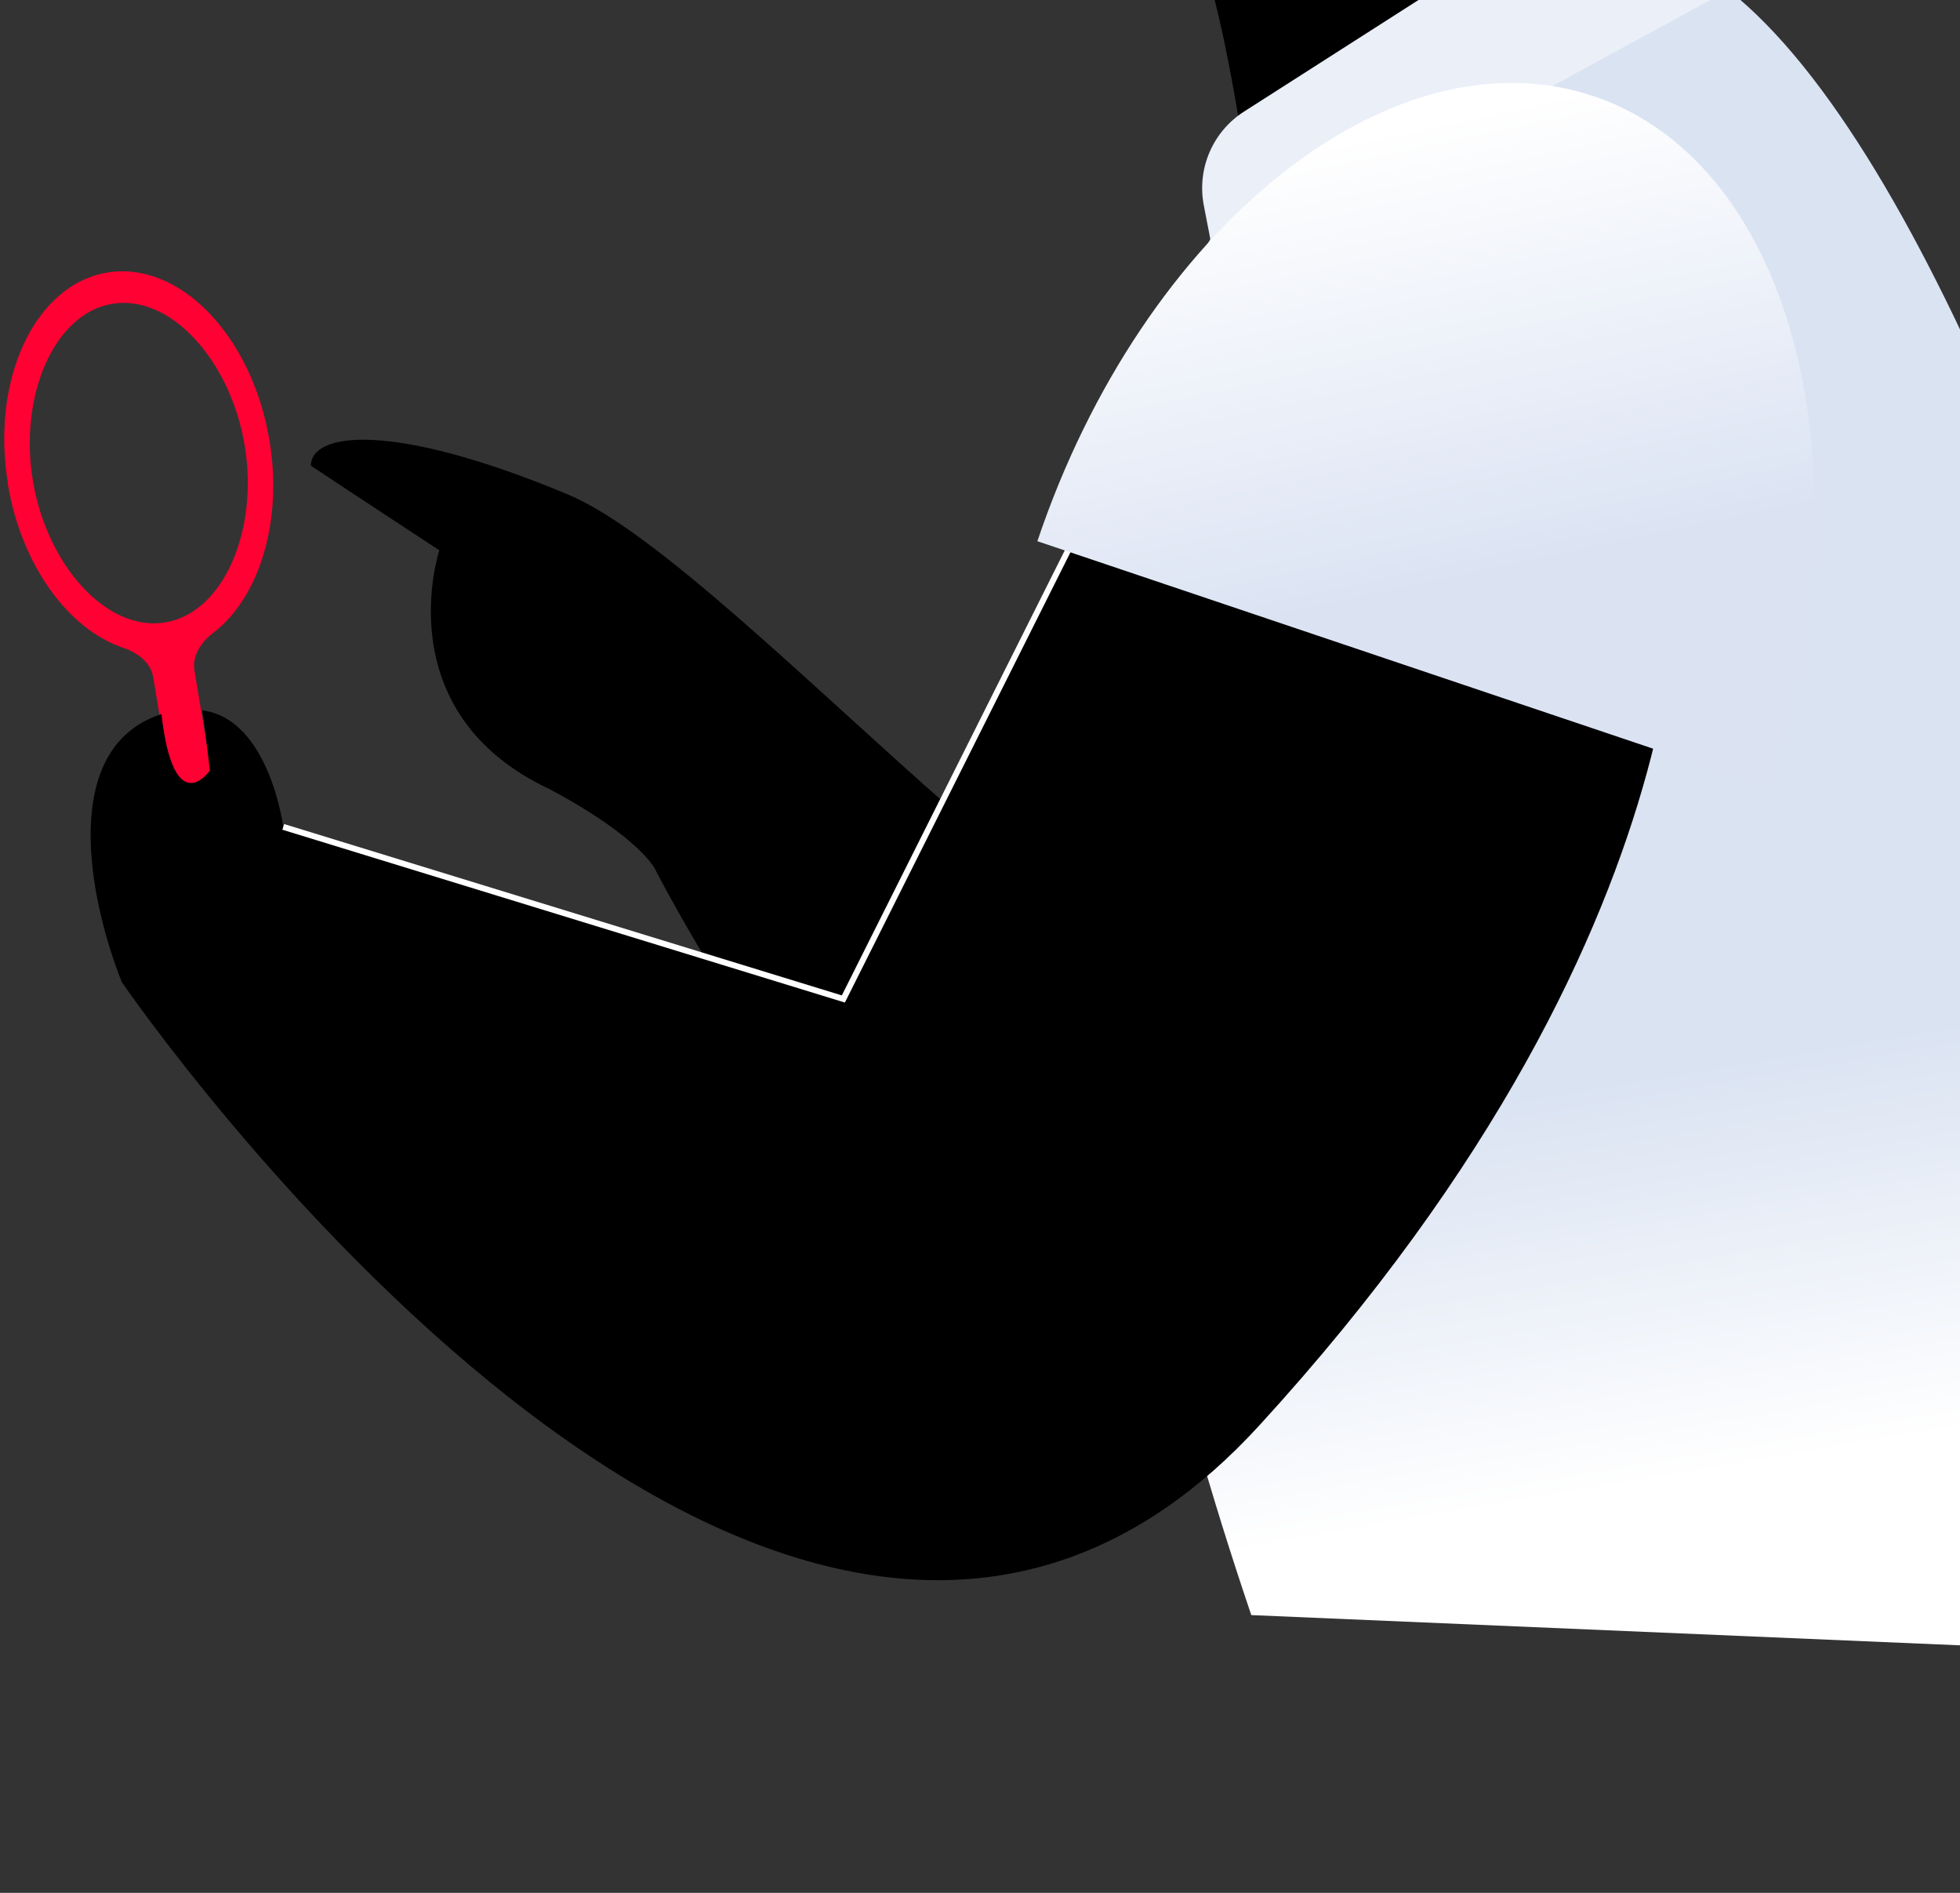 <?xml version="1.0" encoding="UTF-8"?> <svg xmlns="http://www.w3.org/2000/svg" width="290" height="280" viewBox="0 0 290 280" fill="none"><rect x="0" y="0" width="290" height="280" fill="#333333" stroke="none"/><g clip-path="url(#clip0_2330_7171)"><g clip-path="url(#clip1_2330_7171)"><path d="M188.684 2.801C188.684 2.801 193.141 111.76 183.936 137.76C174.731 163.759 110.16 84.037 84 73.131C57.839 62.225 46.005 63.989 46.004 68.891C52.679 73.335 65.006 81.401 65.006 81.401C65.006 81.401 56.986 105.392 81.415 116.784C94.973 124.032 96.992 128.695 96.992 128.695C96.992 128.695 161.249 255.071 221.799 204.453" fill="black"></path><path fill-rule="evenodd" clip-rule="evenodd" d="M15.861 40.319C5.18 42.095 -1.393 56.094 1.184 71.589L1.157 71.593C3.17 83.696 10.169 93.115 18.226 95.827C20.66 96.642 22.343 98.217 22.67 100.184L27.552 129.541L33.652 128.527L28.769 99.169C28.442 97.203 29.525 95.168 31.564 93.608C38.309 88.435 41.881 77.248 39.87 65.155C37.293 49.66 26.543 38.542 15.861 40.319ZM24.454 92.07C33.108 90.631 38.284 78.403 36.205 65.9C34.125 53.396 25.27 43.502 16.616 44.941C7.962 46.38 2.786 58.608 4.866 71.112C6.945 83.616 15.8 93.509 24.454 92.07Z" fill="#FF0132"></path><path d="M147.286 -28.88L142.222 -27.764C142.222 -27.764 145.198 -36.414 129.054 -64.429C112.926 -92.451 152.115 -118.588 186.173 -102.738C236.504 -79.321 251.278 20.8 251.278 20.8L187.529 47.773C187.529 47.773 182.729 5.147 177.299 -7.686C177.299 -7.686 194.522 -12.04 199.017 -24.725C158.698 5.631 147.286 -28.88 147.286 -28.88Z" fill="black"></path><path d="M123.997 -51.946L172.198 -72.34C172.198 -72.34 203.332 -44.249 210.77 -9.341L275.952 -47.008C275.952 -47.008 229.82 -154.951 166.923 -132.464C104.026 -109.978 123.997 -51.946 123.997 -51.946Z" fill="#D3D3D3"></path><path d="M232.797 -8.061C294.788 -23.287 351.387 246.006 351.387 246.006L185.141 238.914C135.835 93.488 170.805 7.165 232.797 -8.061Z" fill="url(#paint0_linear_2330_7171)"></path><path d="M23.887 105.635C25.721 121.669 31.05 113.983 31.05 113.983C31.05 113.983 30.274 107.053 29.921 105.071C39.866 106.367 41.916 122.334 41.916 122.334L124.788 147.791L165.204 67.105L248.154 75.417C248.154 75.417 256.84 133.897 186.261 210.93C115.668 287.971 18.023 145.281 18.023 145.281C12.929 132.378 8.896 110.5 23.887 105.635Z" fill="black"></path><path d="M41.91 122.318L124.782 147.775L165.205 67.105" stroke="white" stroke-width="0.877" stroke-miterlimit="10"></path><path d="M178.113 30.373C177.071 24.963 179.432 19.453 184.084 16.494L241.566 -20.263L255.938 -1.548L179.932 39.782L178.113 30.373Z" fill="#EAEFF8"></path><path d="M235.768 14.212C265.593 24.261 277.11 70.024 261.5 116.446L153.489 80.058C169.107 33.652 205.949 4.179 235.775 14.228L235.768 14.212Z" fill="url(#paint1_linear_2330_7171)"></path></g></g><defs><linearGradient id="paint0_linear_2330_7171" x1="184.626" y1="11.225" x2="220.685" y2="223.638" gradientUnits="userSpaceOnUse"><stop offset="0.721" stop-color="#DAE3F2"></stop><stop offset="1" stop-color="white"></stop></linearGradient><linearGradient id="paint1_linear_2330_7171" x1="227.136" y1="7.381" x2="252.099" y2="123.776" gradientUnits="userSpaceOnUse"><stop offset="0.058" stop-color="white"></stop><stop offset="0.626" stop-color="#DBE3F3"></stop></linearGradient><clipPath id="clip0_2330_7171"><rect width="290" height="280" fill="white"></rect></clipPath><clipPath id="clip1_2330_7171"><rect width="290.351" height="250" rx="8.772" fill="white"></rect></clipPath></defs></svg> 